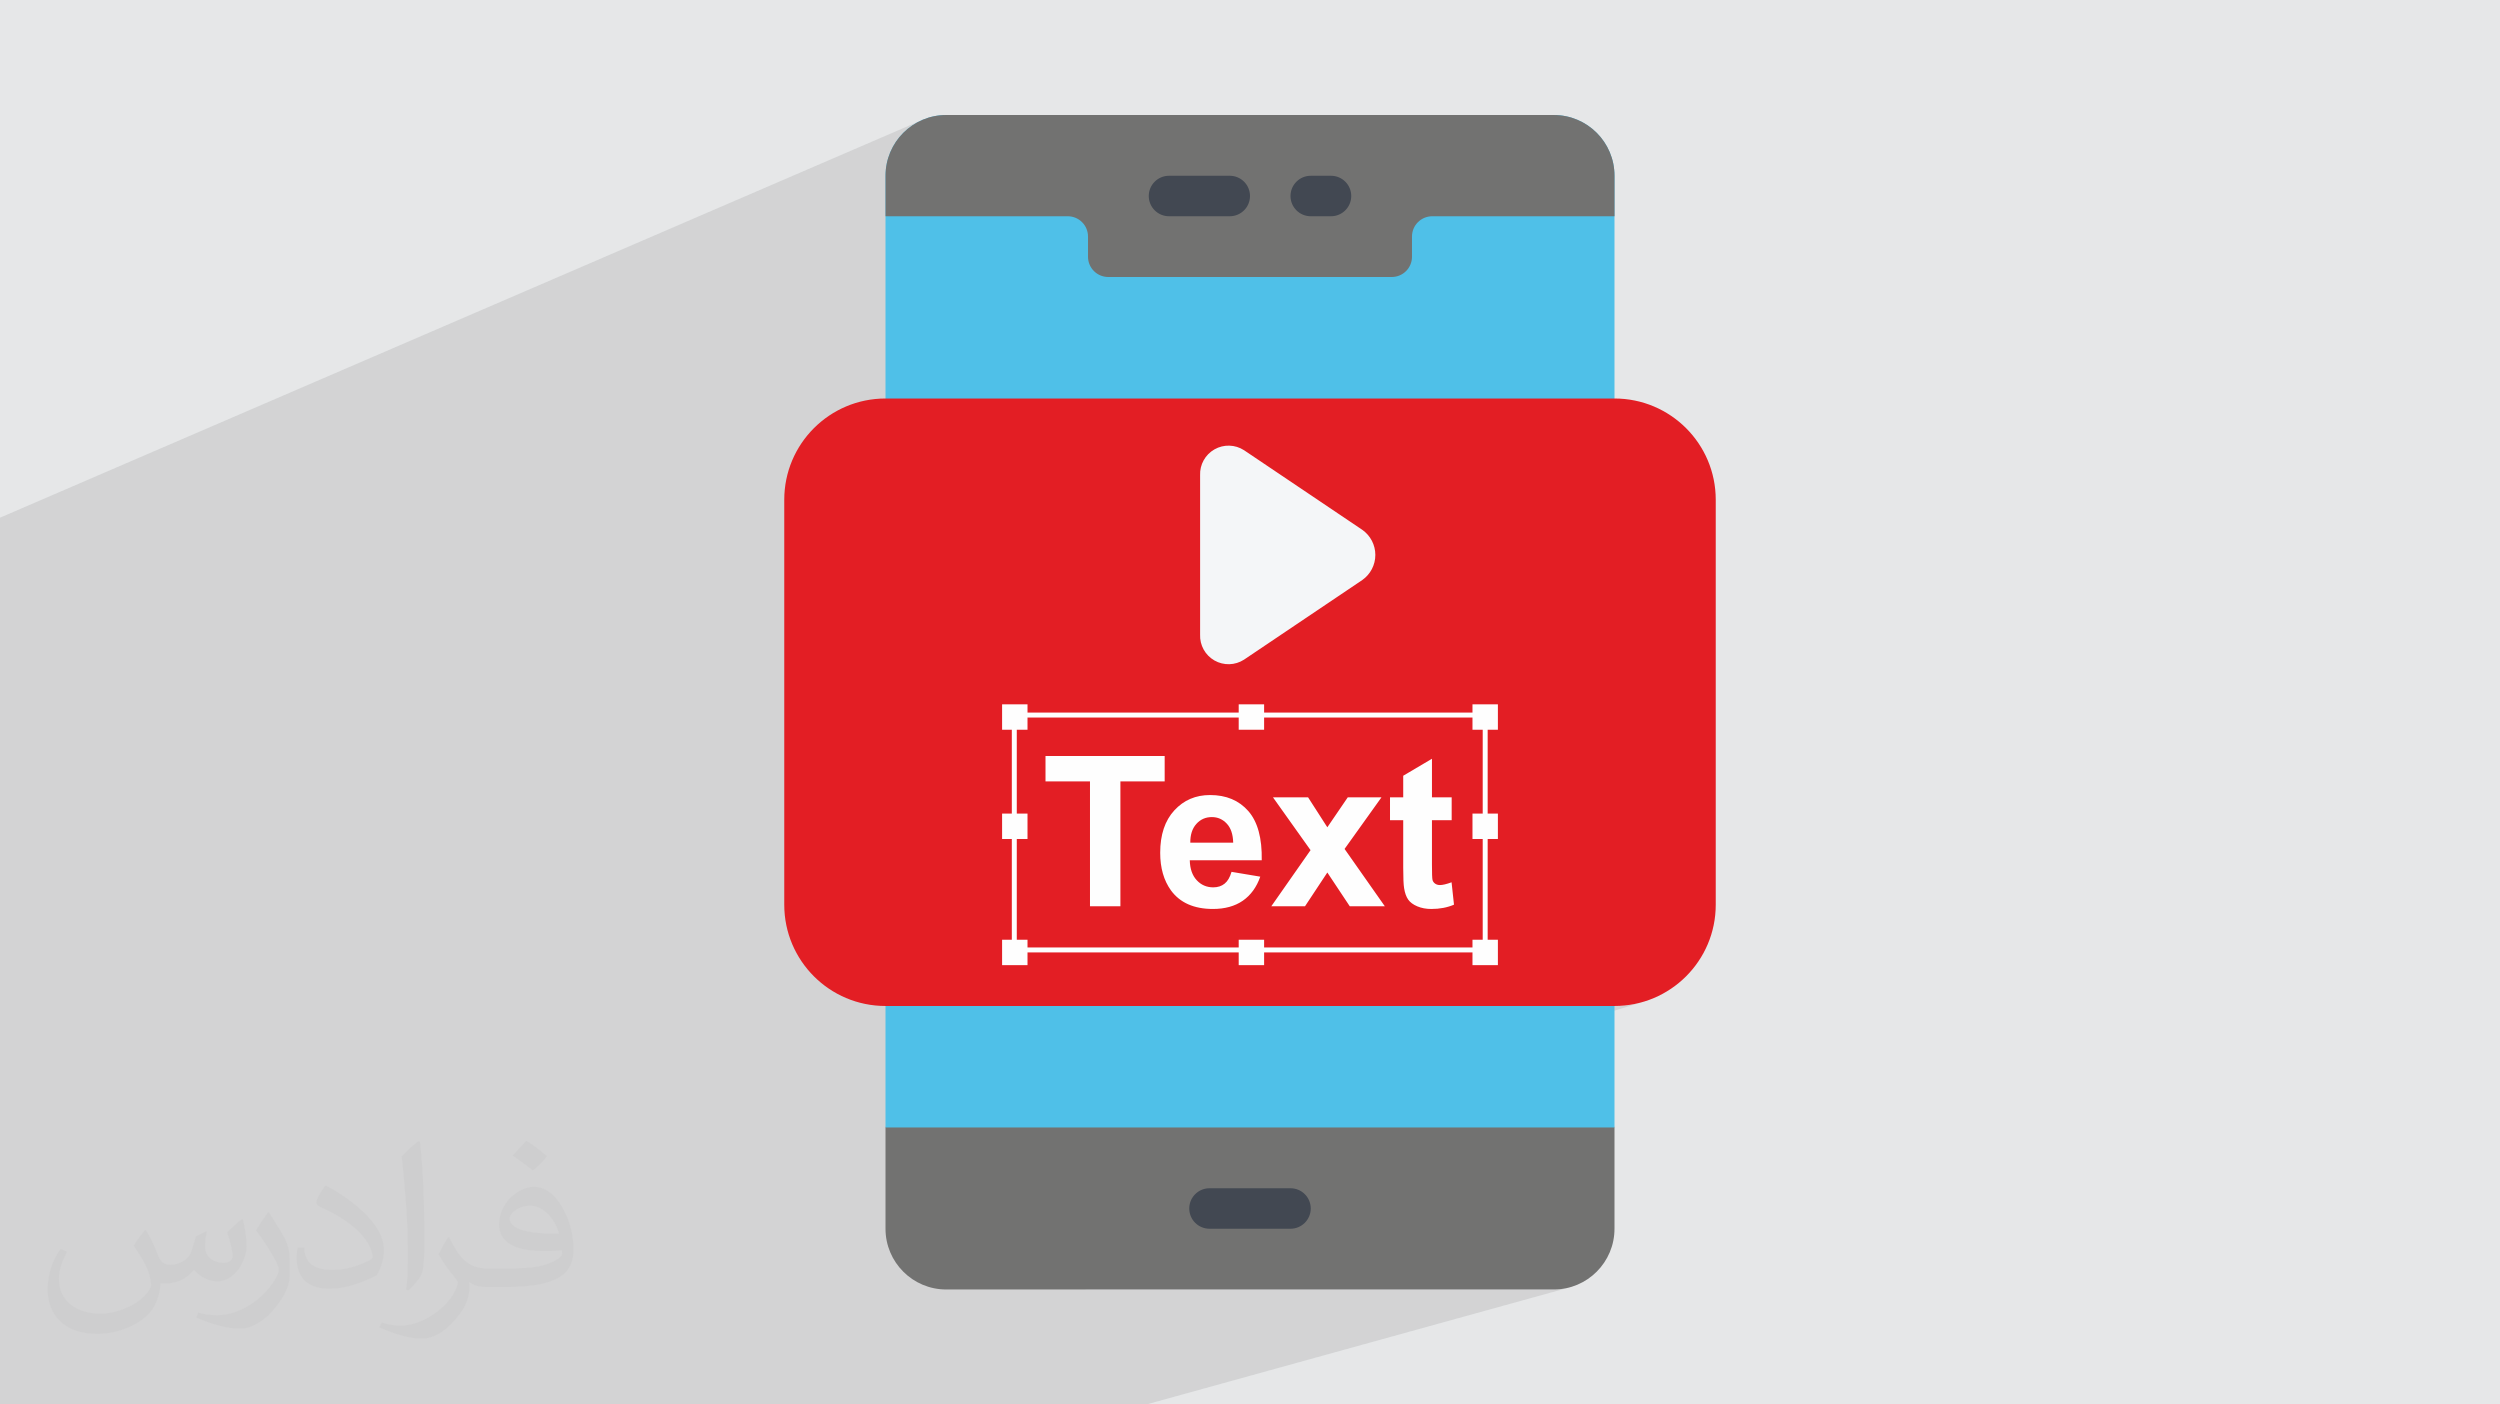 <?xml version="1.0" encoding="UTF-8"?>
<!DOCTYPE svg PUBLIC "-//W3C//DTD SVG 1.0//EN" "http://www.w3.org/TR/2001/REC-SVG-20010904/DTD/svg10.dtd">
<!-- Creator: CorelDRAW -->
<svg xmlns="http://www.w3.org/2000/svg" xml:space="preserve" width="94.192mm" height="52.917mm" version="1.0" style="shape-rendering:geometricPrecision; text-rendering:geometricPrecision; image-rendering:optimizeQuality; fill-rule:evenodd; clip-rule:evenodd"
viewBox="0 0 9404.92 5283.66"
 xmlns:xlink="http://www.w3.org/1999/xlink"
 xmlns:xodm="http://www.corel.com/coreldraw/odm/2003">
 <defs>
  <style type="text/css">
   <![CDATA[
    .fil9 {fill:#FEFEFE}
    .fil8 {fill:#FEFEFE;fill-rule:nonzero}
    .fil3 {fill:#727271;fill-rule:nonzero}
    .fil5 {fill:#E31E24;fill-rule:nonzero}
    .fil6 {fill:#424852;fill-rule:nonzero}
    .fil4 {fill:#4FC0E8;fill-rule:nonzero}
    .fil7 {fill:#F4F6F8;fill-rule:nonzero}
    .fil2 {fill:#373435;fill-opacity:0.031}
    .fil1 {fill:#2B2A29;fill-opacity:0.102}
    .fil0 {fill:#E6E7E8}
   ]]>
  </style>
 </defs>
 <g id="Layer_x0020_1">
  <polygon class="fil0" points="-0,0 9404.92,0 9404.92,5283.66 -0,5283.66 "/>
  <polygon class="fil1" points="135.14,5283.66 42.82,5283.66 42.78,5283.66 25.31,5283.66 -0,5283.66 -0,5182.36 -0,5162.63 -0,5160.08 -0,5152.42 -0,5133.57 -0,5129.75 -0,5098.76 -0,5095.95 -0,5088.71 -0,5088.52 -0,5059.54 -0,5058.58 -0,5051.1 -0,5012.71 -0,4999.27 -0,4992.66 -0,4977.1 -0,4972.98 -0,4934.76 -0,4927.68 -0,4923.72 -0,4907.23 -0,4892.6 -0,4891.84 -0,4886.83 -0,4879.26 -0,4871.12 -0,4857.41 -0,4853.97 -0,4847.61 -0,4840.76 -0,4837.94 -0,4826.73 -0,4822.99 -0,4818.21 -0,4817.74 -0,4814.41 -0,4794.58 -0,4782.37 -0,4780.94 -0,4767.86 -0,4753.72 -0,4739.95 -0,4730.09 -0,4708.28 -0,4699 -0,4682.91 -0,4675.79 -0,4661.13 -0,4654.59 -0,4627.35 -0,4626.83 -0,4623.39 -0,4619.27 -0,4599.78 -0,4559.87 -0,4546.97 -0,4539.74 -0,4488 -0,4458.82 -0,4454.22 -0,4403.89 -0,4398.22 -0,4374.14 -0,4369.56 -0,4369.02 -0,4317.59 -0,4287.09 -0,4233.4 -0,4150.8 -0,4124.92 -0,4116.52 -0,4094.69 -0,4071.57 -0,4049.15 -0,4015.44 -0,4010 -0,3496.34 -0,3429.69 -0,3428.5 -0,3177.8 -0,3099.74 -0,3094.95 -0,3042.16 -0,2952.39 -0,2947.5 -0,2828.31 -0,2823.27 -0,2808.27 -0,2797.1 -0,2728.91 -0,2705.46 -0,2696.46 -0,2691.25 -0,2661.5 -0,2635.03 -0,2610.6 -0,2568.18 -0,2517.08 -0,2473.72 -0,2472.69 -0,2219.3 -0,2082.51 -0,1947.49 3470.83,450.62 3450.85,460.23 3432,471.69 3414.41,484.84 3398.19,499.59 3383.43,515.82 3370.28,533.41 3358.82,552.25 3349.21,572.23 3341.52,593.23 3335.89,615.13 3332.42,637.82 3331.25,661.19 3331.25,813.55 4013.98,813.55 4368.1,667.18 4355.16,674.2 4343.88,683.51 4334.58,694.78 4327.56,707.72 4323.12,722.02 4321.57,737.36 4323.12,752.72 4327.56,767.02 4334.58,779.96 4343.88,791.23 4355.16,800.54 4368.1,807.56 4382.4,812 4397.75,813.55 4541.62,813.55 4901.35,667.18 4888.41,674.2 4877.14,683.51 4867.83,694.78 4860.81,707.72 4856.37,722.02 4854.82,737.36 4856.37,752.72 4860.81,767.02 4867.83,779.96 4877.14,791.23 4888.41,800.54 4901.35,807.56 4915.65,812 4930.99,813.55 5007.18,813.55 5022.53,812 5036.82,807.56 4452.26,1042.08 4798.01,1042.08 5358.42,819.53 5372.72,815.1 5388.07,813.55 6073.67,813.55 3331.25,1881.07 3331.25,2160.28 4582.02,1684.11 4575.24,1687.11 4568.64,1690.58 4556.28,1698.83 4545.34,1708.56 4535.89,1719.6 4528.06,1731.75 4521.93,1744.85 4517.61,1758.71 4515.19,1773.16 4514.78,1788 4514.78,2387.15 4515.19,2402 4517.61,2416.44 4521.93,2430.31 4528.06,2443.4 4535.89,2455.56 4545.34,2466.6 4556.28,2476.32 4568.64,2484.57 4575.24,2488.04 4582.02,2491.04 4588.93,2493.53 4595.95,2495.53 4603.07,2497.05 4610.25,2498.08 4617.47,2498.62 4624.7,2498.66 4631.92,2498.23 4639.1,2497.3 4646.21,2495.89 4653.24,2493.99 4660.14,2491.62 4076.68,2699.35 4518.56,2699.35 4659.96,2649.67 4659.96,2699.35 5394.37,2699.35 5539.43,2649.67 5539.43,2699.35 5577.91,2699.35 5577.91,2745.25 5635.02,2745.25 5577.91,2764.6 5577.91,3156.26 5635.02,3156.26 5577.91,3174.94 5577.91,3564.31 5539.43,3576.47 5539.43,3582.96 5596.55,3582.96 5539.43,3600.96 5539.43,3630.83 5635.02,3630.83 5144.78,3784.51 6073.67,3784.51 6093.28,3784.01 6112.62,3782.54 6131.67,3780.12 6150.43,3776.77 6168.85,3772.52 6186.92,3767.39 4630.87,4241.59 6073.67,4241.59 4924.1,4577.62 4917.98,4588.89 4908.68,4600.17 4897.41,4609.46 4884.47,4616.49 4870.17,4620.92 4080.84,4851.02 5845.14,4851.02 5868.51,4849.84 5891.2,4846.37 5913.1,4840.74 4311.93,5283.66 4282.49,5283.66 2596.67,5283.66 2508.74,5283.66 2415.83,5283.66 2106.88,5283.66 2098.78,5283.66 1826.68,5283.66 1817.34,5283.66 1211.4,5283.66 1164.92,5283.66 362.39,5283.66 281.24,5283.66 200.77,5283.66 "/>
  <path class="fil2" d="M548.54 4627.69c17.95,27.21 29.6,53.36 40.96,82.43 8.45,16.91 12.93,48.09 52.57,48.09 11.61,0 28.28,-3.42 43.06,-11.61 16.63,-8.73 29.32,-21.94 35.94,-42l15.85 -53.36 38.57 -19.02 2.64 2.64c-5.27,20.09 -6.59,39.36 -6.59,54.43 0,44.63 38.57,61.56 69.22,61.56 17.95,0 34.09,-8.73 34.09,-25.11 0,-21.13 -8.98,-57.06 -20.62,-89.29 17.95,-17.95 35.94,-35.94 56.53,-50.47l3.17 1.6c8.98,38.04 14,75.56 14,100.66 0,24.57 -10.83,51.79 -19.81,69.49 -18.49,34.87 -51.25,62.62 -90.87,62.62 -30.1,0 -63.65,-15.07 -86.66,-43.06l-1.32 0c-21.66,26.96 -55.22,51.25 -108.86,51.25l-16.63 0c-2.64,35.41 -10.29,60.49 -21.94,82.95 -31.95,62.34 -126.81,106.47 -216.1,106.47 -124.17,0 -186.51,-71.59 -186.51,-166.96 0,-58.91 19.27,-113.6 48.88,-152.42l24.29 10.04c-18.49,35.41 -30.91,68.68 -30.91,101.45 0,89.29 72.66,131.83 156.4,131.83 77.68,0 173.83,-49.41 191.28,-106.72 -6.59,-62.62 -30.1,-91.93 -66.04,-148.99 10.83,-19.02 24.83,-38.04 42.28,-58.38l3.17 0 0 0 0 0 -0.02 -0.09zm1432.13 -336.04c26.15,16.39 51.79,35.66 76.87,57.85 -14,19.81 -31.45,37.79 -53.11,53.64 -25.11,-20.34 -50.19,-37.79 -75.84,-56.27 17.42,-19.55 34.62,-38.29 52.04,-55.22l0 0 0 0 0 0 0 0 0 0 0.03 0zm13.47 244.11c-42.28,0 -76.87,27.75 -76.87,48.34 0,44.13 84.53,57.85 185.72,57.31 -12.68,-51.79 -57.06,-105.68 -108.86,-105.68l0.01 0.03zm-94.86 236.19c54.96,0 103.04,-1.6 139.74,-10.83 40.96,-10.29 75.56,-30.91 75.56,-45.17 0,-3.7 0,-8.19 -1.32,-11.89 -22.98,2.11 -49.41,2.11 -72.38,2.11 -74.49,0 -131.55,-16.91 -154.02,-58.66 -5.55,-11.61 -9.51,-24.57 -9.51,-39.36 0,-40.43 17.42,-79.79 48.09,-107 25.61,-22.45 53.89,-36.44 82.67,-36.44 52.04,0 93.51,41.75 122.57,107.54 15.85,35.94 26.68,77.4 26.68,129.72 0,34.87 -9.51,64.19 -31.17,85.85 -40.43,39.11 -114.92,53.89 -229.04,53.89l-51.79 0 0 0 -13.47 0c-28.28,0 -48.62,-5.02 -64.72,-17.42l-2.64 0c0.79,6.59 1.32,12.93 1.32,19.02 0,25.61 -8.45,58.38 -25.61,84.53 -50.72,75.3 -105.68,108.04 -153.24,108.04 -48.09,0 -107,-18.49 -160.11,-42.54l9.51 -18.49c17.17,7.13 40.96,11.89 73.7,11.89 85.85,0 198.66,-82.43 212.66,-163 -3.17,-6.59 -8.98,-15.32 -17.17,-24.57 -25.11,-29.85 -40.96,-54.68 -55.75,-80.83 12.68,-25.11 24.29,-45.17 35.13,-63.4l4.49 -0.53c36.72,74.77 69.99,117.55 144.23,117.55l11.61 0 0 0 53.89 0 0 0 0 0 0 0 0 0 0 0 0.09 0.01zm-371.98 79c6.34,-34.34 6.87,-72.91 6.87,-108.86l0 -53.36c0,-99.6 -12.68,-244.36 -22.98,-338.68 17.95,-19.27 43.06,-42 62.87,-57.31l5.81 1.6c13.47,118.62 16.63,256 16.63,383.06 0,33.3 -1.32,65.79 -4.49,89.55 -1.85,30.1 -19.27,52.83 -56.53,87.7l-8.19 -3.7zm-382.8 -157.19c1.85,46.77 24.83,83.49 105.15,83.49 49.93,0 92.19,-12.93 138.96,-35.13 8.45,-3.7 12.93,-8.73 12.93,-12.93 0,-29.32 -22.45,-68.15 -60.23,-103.55 -36.72,-33.3 -85.34,-62.62 -130.76,-82.18 -15.6,-6.59 -20.62,-13.47 -20.62,-20.09 0,-13.47 17.95,-41.75 32.77,-62.09l5.02 -0.53c52.04,27.21 110.17,67.64 153.24,112.53 39.11,41.47 63.4,83.49 63.4,129.19 0,33.81 -10.29,65.51 -26.96,95.11 -57.06,28.79 -117.83,50.72 -178.06,50.72 -73.17,0 -123.1,-34.34 -123.1,-114.92 0,-8.73 0,-22.19 3.17,-39.64l25.11 0 0 0 0 0 0 0 0 0 0 0 -0.02 0zm-132.37 -132.9l45.45 73.45c16.63,27.21 32.23,56.81 32.23,103.55l0 59.7c0,48.34 -30.91,100.13 -80.83,151.38 -39.11,34.62 -73.7,49.41 -105.68,49.41 -47.55,0 -101.98,-14.79 -164.85,-41.75l7.13 -18.49c19.81,5.27 42.79,9.77 71.06,9.77 90.36,-0.53 182.8,-66.57 225.08,-147.15 5.02,-9.26 6.87,-17.95 6.87,-24.04 0,-9.26 -5.02,-19.55 -8.98,-28.79 -22.98,-43.31 -48.62,-82.95 -76.87,-119.68 14.79,-23.25 29.6,-45.7 45.7,-67.9l3.7 0.53 0 0 0 0 0 0 0 0 0 0 -0.02 0.01z"/>
  <g id="_1810504074128">
   <path id="Path" class="fil3" d="M6073.67 4241.59l0 380.89c0,126.22 -102.32,228.53 -228.53,228.53l-2285.36 0c-126.22,0 -228.53,-102.33 -228.53,-228.54l0 -380.89 76.17 -152.36 2590.08 0.01 76.17 152.36z"/>
   <path id="Path_0" class="fil4" d="M6073.67 661.19l0 3580.4 -2742.43 0 0 -3580.4c0,-126.22 102.32,-228.53 228.53,-228.53l2285.36 0c126.22,0 228.53,102.32 228.53,228.53z"/>
   <path id="Path_1" class="fil3" d="M6073.67 661.19l0 152.36 -685.6 0c-42.08,0 -76.18,34.1 -76.18,76.17l0 76.17c0,42.08 -34.1,76.18 -76.17,76.18l-1066.51 0c-42.07,0 -76.17,-34.11 -76.17,-76.17l0 -76.18c0,-42.07 -34.11,-76.17 -76.17,-76.17l-685.61 0 0 -152.36c0,-126.22 102.32,-228.53 228.53,-228.53l2285.36 0c126.22,0 228.53,102.32 228.53,228.53z"/>
   <path class="fil5" d="M3331.25 1499.15l2742.43 0c210.32,0 380.89,170.57 380.89,380.89l0 1523.57c0,210.32 -170.57,380.89 -380.89,380.89l-2742.43 0c-210.32,0 -380.89,-170.57 -380.89,-380.89l0 -1523.57c0,-210.32 170.57,-380.89 380.89,-380.89z"/>
   <path id="Path_2" class="fil6" d="M4854.82 4622.47l-304.72 0c-42.07,0 -76.17,-34.1 -76.17,-76.17 0,-42.07 34.11,-76.17 76.17,-76.17l304.72 0c42.07,0 76.17,34.11 76.17,76.17 0,42.08 -34.11,76.17 -76.17,76.17z"/>
   <path id="Path_3" class="fil6" d="M4626.29 813.55l-228.53 0c-42.08,0 -76.18,-34.11 -76.18,-76.18 0,-42.07 34.11,-76.17 76.18,-76.17l228.53 0c42.07,0 76.17,34.11 76.17,76.17 0,42.08 -34.11,76.18 -76.17,76.18z"/>
   <path id="Path_4" class="fil6" d="M5007.18 813.55l-76.18 0c-42.07,0 -76.17,-34.11 -76.17,-76.18 0,-42.07 34.11,-76.17 76.17,-76.17l76.18 0c42.07,0 76.17,34.11 76.17,76.17 0,42.08 -34.11,76.18 -76.17,76.18z"/>
   <path id="Path_5" class="fil7" d="M4514.78 2387.15l0 -599.14c-1.66,-39.98 19.11,-77.55 53.86,-97.42 34.74,-19.87 77.65,-18.71 111.28,3l444.97 299.57c30.77,21.6 49.1,56.83 49.1,94.44 0,37.59 -18.32,72.83 -49.1,94.43l-444.97 299.57c-33.63,21.71 -76.54,22.87 -111.28,3 -34.75,-19.86 -55.52,-57.43 -53.86,-97.42z"/>
   <g>
    <path class="fil8" d="M4100.48 3409.26l0 -469.61 -167.33 0 0 -95.51 448.3 0 0 95.51 -166.54 0 0 469.61 -114.44 0zm532.47 -129.43l108.14 18.14c-13.81,39.59 -35.79,69.72 -65.64,90.5 -29.99,20.65 -67.49,31.04 -112.34,31.04 -71.16,0 -123.91,-23.28 -157.98,-69.84 -26.97,-37.36 -40.52,-84.45 -40.52,-141.42 0,-67.87 17.75,-121.15 53.14,-159.56 35.39,-38.54 80.25,-57.75 134.45,-57.75 60.77,0 108.79,20.13 144.04,60.39 35.12,40.25 51.96,101.95 50.37,185.08l-270.72 0c0.8,32.09 9.48,57.08 26.19,74.98 16.57,17.88 37.35,26.84 62.08,26.84 16.97,0 31.17,-4.61 42.63,-13.82 11.57,-9.21 20.26,-24.07 26.17,-44.58zm6.31 -109.71c-0.78,-31.44 -8.81,-55.38 -24.19,-71.69 -15.4,-16.45 -34.07,-24.59 -56.16,-24.59 -23.54,0 -43.02,8.68 -58.41,25.9 -15.39,17.24 -22.89,40.79 -22.63,70.38l161.4 0zm143.39 239.15l147.59 -210.99 -141.28 -198.64 132.07 0 72.35 112.6 76.82 -112.6 126.8 0 -138.77 194.03 151.4 215.6 -131.94 0 -84.31 -126.94 -83.92 126.94 -126.81 0zm678.49 -409.63l0 86.04 -74.2 0 0 165.87c0,33.67 0.67,53.28 2.11,58.79 1.45,5.53 4.61,10.13 9.74,13.82 5,3.54 11.05,5.39 18.29,5.39 10.12,0 24.59,-3.41 43.67,-10.39l9.07 84.19c-25.12,10.78 -53.54,16.18 -85.37,16.18 -19.46,0 -36.96,-3.29 -52.61,-9.87 -15.66,-6.57 -27.1,-15.13 -34.34,-25.52 -7.36,-10.52 -12.36,-24.59 -15.26,-42.49 -2.24,-12.63 -3.41,-38.14 -3.41,-76.69l0 -179.28 -49.72 0 0 -86.04 49.72 0 0 -81.29 108.12 -63.93 0 145.22 74.2 0z"/>
    <path class="fil8" d="M3815.76 2680.7l1780.78 0 0 902.25 -1790.11 0 0 -902.25 9.33 0zm1762.14 18.65l-1752.83 0 0 864.96 1752.83 0 0 -864.96z"/>
    <polygon class="fil9" points="3769.86,2649.67 3865.45,2649.67 3865.45,2745.25 3769.86,2745.25 "/>
    <polygon class="fil9" points="3769.86,3535.25 3865.45,3535.25 3865.45,3630.83 3769.86,3630.83 "/>
    <polygon class="fil9" points="5539.43,2649.67 5635.02,2649.67 5635.02,2745.25 5539.43,2745.25 "/>
    <polygon class="fil9" points="5539.43,3535.25 5635.02,3535.25 5635.02,3630.83 5539.43,3630.83 "/>
    <polygon class="fil9" points="4659.96,2649.67 4755.54,2649.67 4755.54,2745.25 4659.96,2745.25 "/>
    <polygon class="fil9" points="4659.96,3535.25 4755.54,3535.25 4755.54,3630.83 4659.96,3630.83 "/>
    <polygon class="fil9" points="3769.86,3060.68 3865.45,3060.68 3865.45,3156.26 3769.86,3156.26 "/>
    <polygon class="fil9" points="5539.43,3060.68 5635.02,3060.68 5635.02,3156.26 5539.43,3156.26 "/>
   </g>
  </g>
 </g>
</svg>
